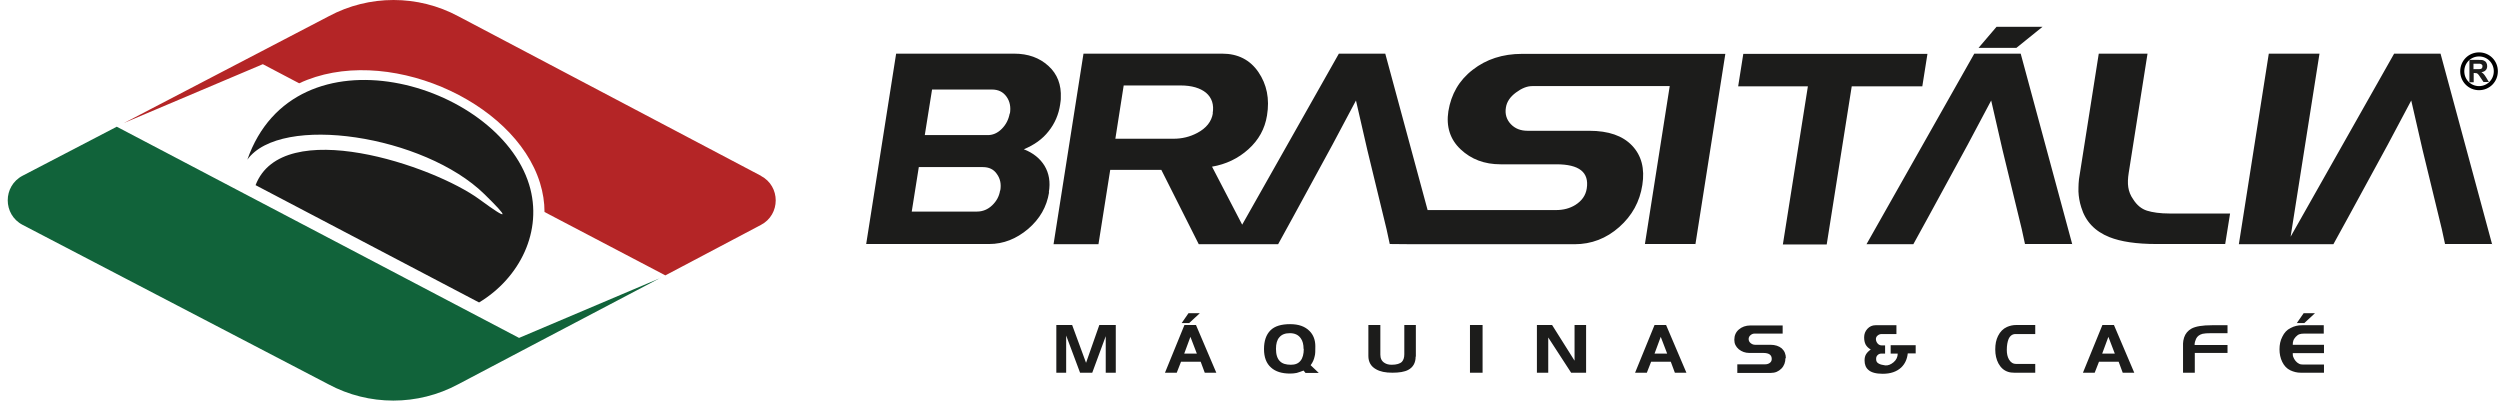 <svg width="307" height="50" viewBox="0 0 307 50" fill="none" xmlns="http://www.w3.org/2000/svg">
<path d="M284.281 38.46L282.968 39.674H282.049L282.889 38.46H284.255H284.281ZM285.358 45.769H282.522C282.075 45.769 281.655 45.663 281.261 45.478C280.815 45.267 280.499 44.924 280.263 44.45C280.027 43.975 279.922 43.447 279.922 42.893C279.922 42.339 280.027 41.811 280.263 41.363C280.499 40.861 280.841 40.492 281.287 40.281C281.524 40.149 281.76 40.07 281.97 40.017C282.18 39.964 282.443 39.938 282.732 39.938H285.358V40.967H282.916C282.706 40.967 282.522 40.993 282.364 41.046C282.207 41.099 282.075 41.204 281.918 41.363C281.786 41.521 281.681 41.653 281.629 41.811C281.576 41.943 281.55 42.128 281.55 42.339H285.385V43.368H281.55C281.55 43.553 281.55 43.711 281.629 43.869C281.681 44.001 281.76 44.159 281.891 44.318C282.023 44.476 282.154 44.581 282.312 44.661C282.443 44.74 282.627 44.766 282.811 44.766H285.385V45.769H285.358ZM273.539 43.341H269.521V45.769H268.076V42.181C268.076 41.969 268.129 41.706 268.208 41.442C268.365 40.967 268.681 40.597 269.101 40.36C269.626 40.07 270.467 39.938 271.648 39.938H273.539V40.914H271.57C271.044 40.914 270.677 40.941 270.467 40.993C270.099 41.099 269.836 41.283 269.679 41.6C269.574 41.837 269.495 42.075 269.495 42.365H273.539V43.341ZM259.698 43.421L258.91 41.363L258.149 43.421H259.698ZM262.115 45.769H260.67L260.171 44.423H257.755L257.229 45.769H255.785L258.175 39.911H259.593L262.088 45.769H262.115ZM249.928 45.769H247.354C247.091 45.769 246.829 45.742 246.592 45.663C246.093 45.505 245.699 45.162 245.41 44.634C245.148 44.133 245.017 43.579 245.017 42.919C245.017 42.26 245.122 41.732 245.358 41.257C245.621 40.729 245.988 40.36 246.461 40.149C246.829 39.991 247.196 39.911 247.59 39.911H249.928V41.02H247.512C247.118 41.02 246.829 41.231 246.645 41.653C246.514 41.996 246.435 42.418 246.435 42.972C246.435 43.421 246.514 43.816 246.697 44.133C246.908 44.502 247.196 44.687 247.564 44.687H249.928V45.742V45.769ZM235.22 43.394H234.274C234.196 44.106 233.933 44.687 233.46 45.136C232.909 45.637 232.173 45.901 231.202 45.901C230.387 45.901 229.783 45.742 229.442 45.426C229.127 45.162 228.969 44.766 228.969 44.265C228.969 43.975 229.022 43.711 229.153 43.5C229.284 43.289 229.468 43.104 229.731 42.919C229.442 42.761 229.232 42.55 229.1 42.312C228.969 42.049 228.917 41.758 228.917 41.415C228.917 41.02 229.048 40.677 229.311 40.386C229.573 40.096 229.915 39.938 230.309 39.938H232.882V41.02H231.07C230.886 41.02 230.729 41.072 230.571 41.204C230.44 41.31 230.361 41.468 230.361 41.627C230.361 41.837 230.44 42.022 230.571 42.181C230.703 42.339 230.886 42.418 231.097 42.418H231.49V43.421H231.044C230.86 43.421 230.703 43.473 230.571 43.605C230.44 43.737 230.387 43.869 230.387 44.08C230.387 44.344 230.466 44.529 230.729 44.661C230.913 44.766 231.175 44.819 231.517 44.872C231.858 44.898 232.2 44.766 232.541 44.476C232.882 44.186 233.04 43.816 233.04 43.421H232.173V42.392H235.246V43.421L235.22 43.394ZM219.251 43.975C219.251 44.476 219.094 44.924 218.752 45.267C218.411 45.61 217.991 45.795 217.465 45.795H213.342V44.74H216.73C216.966 44.74 217.15 44.687 217.308 44.581C217.492 44.45 217.57 44.291 217.57 44.08C217.57 43.579 217.229 43.341 216.52 43.341H214.813C214.314 43.341 213.893 43.183 213.526 42.893C213.158 42.576 212.974 42.207 212.974 41.732C212.974 41.204 213.158 40.782 213.526 40.466C213.893 40.149 214.366 39.964 214.97 39.964H218.91V40.967H215.443C215.285 40.967 215.128 41.02 214.97 41.152C214.813 41.283 214.734 41.442 214.734 41.627C214.734 41.837 214.813 41.996 214.97 42.128C215.128 42.26 215.312 42.339 215.522 42.339H217.413C217.991 42.339 218.463 42.497 218.805 42.787C219.146 43.104 219.304 43.5 219.304 44.001L219.251 43.975ZM204.727 43.421L203.939 41.363L203.178 43.421H204.727ZM207.117 45.769H205.673L205.174 44.423H202.757L202.232 45.769H200.788L203.178 39.911H204.596L207.091 45.769H207.117ZM194.773 45.769H192.935L190.124 41.442V45.769H188.732V39.911H190.597L193.355 44.291V39.911H194.773V45.769ZM182.061 45.769H180.512V39.911H182.061V45.769ZM173.841 43.79C173.841 44.555 173.525 45.109 172.921 45.426C172.475 45.663 171.818 45.769 170.978 45.769C170.137 45.769 169.481 45.637 168.982 45.347C168.351 45.004 168.036 44.45 168.036 43.711V39.911H169.507V43.553C169.507 44.001 169.665 44.344 170.006 44.555C170.242 44.713 170.531 44.792 170.899 44.792C171.503 44.792 171.923 44.661 172.16 44.423C172.344 44.212 172.449 43.922 172.449 43.5V39.911H173.867V43.79H173.841ZM160.078 42.84C160.078 42.312 159.973 41.864 159.737 41.547C159.448 41.125 159.001 40.914 158.397 40.914C157.819 40.914 157.399 41.072 157.11 41.415C156.821 41.732 156.69 42.207 156.69 42.84C156.69 43.526 156.848 44.054 157.189 44.37C157.478 44.661 157.925 44.792 158.529 44.792C159.054 44.792 159.448 44.634 159.71 44.291C159.973 43.975 160.104 43.473 160.104 42.84H160.078ZM161.943 45.795H160.315L160.078 45.505C159.763 45.637 159.474 45.716 159.238 45.795C158.975 45.848 158.712 45.874 158.424 45.874C157.425 45.874 156.638 45.637 156.086 45.136C155.508 44.634 155.219 43.869 155.219 42.867C155.219 41.864 155.482 41.099 156.007 40.571C156.532 40.044 157.347 39.806 158.424 39.806C159.5 39.806 160.262 40.096 160.814 40.65C161.286 41.125 161.523 41.758 161.523 42.523C161.523 43.078 161.523 43.473 161.444 43.737C161.365 44.133 161.208 44.502 160.945 44.845L161.943 45.795ZM147.34 38.46L146.027 39.674H145.108L145.948 38.46H147.314H147.34ZM146.972 43.421L146.184 41.363L145.423 43.421H146.972ZM149.389 45.769H147.944L147.445 44.423H145.029L144.504 45.769H143.059L145.449 39.911H146.867L149.362 45.769H149.389ZM137.044 45.769H135.784V41.283L134.129 45.769H132.632L130.925 41.204V45.769H129.717V39.911H131.66L133.367 44.555L134.996 39.911H137.018V45.769H137.044Z" fill="#1C1C1B"/>
<path d="M122.835 23.395C122.967 22.604 122.835 21.944 122.415 21.364C122.021 20.783 121.443 20.519 120.682 20.519H112.829L111.962 25.981H119.973C120.682 25.981 121.312 25.717 121.837 25.216C122.363 24.714 122.704 24.108 122.809 23.395M124.017 13.95C124.149 13.158 124.017 12.446 123.597 11.866C123.177 11.285 122.599 10.995 121.811 10.995H114.457L113.564 16.588H121.207C121.89 16.615 122.494 16.351 123.019 15.823C123.545 15.295 123.86 14.662 123.991 13.924L124.017 13.95ZM148.916 13.924C149.1 12.842 148.811 11.998 148.102 11.391C147.392 10.81 146.342 10.494 144.976 10.494H137.99L136.966 17.037H144.109C145.16 17.037 146.132 16.799 147.025 16.324C148.128 15.744 148.784 14.926 148.942 13.897L148.916 13.924ZM208.22 29.965H201.996L205.042 10.573H188.154C187.524 10.573 186.867 10.837 186.158 11.364C185.449 11.892 185.029 12.499 184.924 13.211C184.793 14.003 185.003 14.689 185.528 15.243C186.053 15.797 186.736 16.061 187.603 16.061H195.167C197.531 16.061 199.264 16.667 200.42 17.881C201.575 19.095 201.996 20.704 201.68 22.709C201.365 24.767 200.42 26.482 198.844 27.881C197.268 29.279 195.43 29.991 193.355 29.991H173.578L170.662 29.965L170.268 28.144L167.905 18.409L166.513 12.341L163.624 17.776L158.765 26.693L156.953 29.991H147.209L142.612 20.862H136.335L134.891 29.991H129.375L133.052 6.589H150.098C152.015 6.589 153.512 7.354 154.536 8.858C155.561 10.362 155.928 12.129 155.587 14.187C155.324 15.823 154.563 17.195 153.302 18.33C152.041 19.464 150.544 20.176 148.837 20.467L152.54 27.59L164.412 6.589H170.111L175.311 25.796H191.07C191.989 25.796 192.777 25.585 193.46 25.163C194.248 24.662 194.72 24.002 194.852 23.158C195.167 21.153 193.933 20.176 191.122 20.176H184.267C182.297 20.176 180.669 19.57 179.356 18.33C178.069 17.116 177.57 15.533 177.859 13.66C178.2 11.575 179.172 9.86 180.853 8.568C182.508 7.275 184.53 6.615 186.894 6.615H211.871L208.194 30.018L208.22 29.965ZM236.087 10.599H227.393L224.32 30.018H218.936L222.009 10.599H213.447L214.077 6.615H236.691L236.06 10.599H236.087ZM250.821 3.291L247.617 5.876H242.968L245.174 3.291H250.794H250.821ZM273.25 29.965H264.82C262.351 29.965 260.433 29.675 259.041 29.12C257.255 28.408 256.1 27.195 255.575 25.453C255.364 24.794 255.259 24.134 255.233 23.527C255.233 22.92 255.233 22.208 255.391 21.416L257.728 6.589H263.716L261.405 21.232C261.3 21.891 261.274 22.498 261.353 23C261.431 23.501 261.615 24.002 261.957 24.477C262.403 25.189 262.981 25.664 263.664 25.875C264.347 26.086 265.266 26.218 266.395 26.218H273.854L273.25 29.991V29.965ZM254.498 29.965H248.667L248.273 28.144L245.909 18.409L244.517 12.341L241.628 17.776L236.769 26.693L234.957 29.991H229.205L242.442 6.589H248.142L254.471 29.991L254.498 29.965ZM306.081 29.965H300.25L299.856 28.144L297.492 18.409L296.1 12.341L293.211 17.776L288.352 26.693L286.54 29.991H274.931L278.608 6.589H284.833L281.287 29.068L293.999 6.589H299.698L306.028 29.991L306.081 29.965ZM128.824 23.633C128.535 25.4 127.694 26.878 126.25 28.118C124.805 29.332 123.229 29.965 121.47 29.965H106.368L110.045 6.589H124.543C126.25 6.589 127.642 7.09 128.745 8.093C129.848 9.095 130.347 10.415 130.268 12.024C130.268 12.156 130.268 12.288 130.242 12.42C130.242 12.552 130.189 12.684 130.189 12.815C130.006 14.055 129.533 15.164 128.771 16.113C128.036 17.063 127.011 17.802 125.724 18.33C126.88 18.778 127.721 19.464 128.272 20.361C128.824 21.285 129.007 22.366 128.797 23.606L128.824 23.633Z" fill="#1C1C1B"/>
<path d="M304.427 6.681C305.574 6.681 306.487 7.597 306.487 8.752C306.487 9.908 305.574 10.824 304.427 10.825C303.279 10.825 302.365 9.908 302.365 8.752C302.366 7.597 303.279 6.681 304.427 6.681Z" stroke="black" stroke-width="0.5"/>
<path d="M303.77 8.489H304.164C304.426 8.489 304.584 8.489 304.636 8.463C304.689 8.463 304.742 8.41 304.794 8.357C304.82 8.305 304.847 8.226 304.847 8.146C304.847 8.067 304.847 7.988 304.768 7.935C304.715 7.883 304.663 7.856 304.558 7.83C304.505 7.83 304.374 7.83 304.164 7.83H303.743V8.516L303.77 8.489ZM303.244 10.046V7.355H304.374C304.663 7.355 304.873 7.355 305.004 7.434C305.135 7.487 305.241 7.566 305.319 7.698C305.398 7.83 305.424 7.962 305.424 8.12C305.424 8.331 305.372 8.489 305.241 8.621C305.135 8.753 304.952 8.832 304.715 8.859C304.82 8.938 304.925 8.991 305.004 9.096C305.083 9.175 305.188 9.334 305.319 9.545L305.635 10.072H304.978L304.584 9.492C304.453 9.281 304.348 9.149 304.295 9.096C304.242 9.043 304.19 9.017 304.137 8.991C304.085 8.991 303.98 8.964 303.875 8.964H303.77V10.099H303.218L303.244 10.046Z" fill="#1C1C1B"/>
<path d="M93.472 21.602L56.282 1.999C51.318 -0.666 45.33 -0.666 40.366 1.999L16.072 14.663L15.205 15.111L32.276 7.882L36.741 10.23C47.168 5.323 63.163 12.262 66.315 22.472C66.683 23.66 66.866 24.847 66.866 26.034L81.706 33.817L93.446 27.617C95.862 26.351 95.862 22.868 93.446 21.602H93.472Z" fill="#B42526"/>
<path d="M81.102 34.134L63.741 41.495L14.338 15.56L2.782 21.575C0.339 22.841 0.339 26.351 2.782 27.617L40.34 47.194C45.304 49.858 51.292 49.858 56.256 47.194L65.422 42.365L77.32 36.112L81.128 34.107L81.102 34.134Z" fill="#11633A"/>
<path fill-rule="evenodd" clip-rule="evenodd" d="M30.359 19.623C34.456 13.898 52.106 16.615 59.486 23.844C62.48 26.773 62.612 27.221 58.908 24.504C53.209 20.309 34.693 14.109 31.384 22.736L58.83 37.142C63.794 34.16 66.735 28.382 64.975 22.657C61.088 10.072 36.19 2.869 30.359 19.649" fill="#1C1C1B"/>
</svg>
